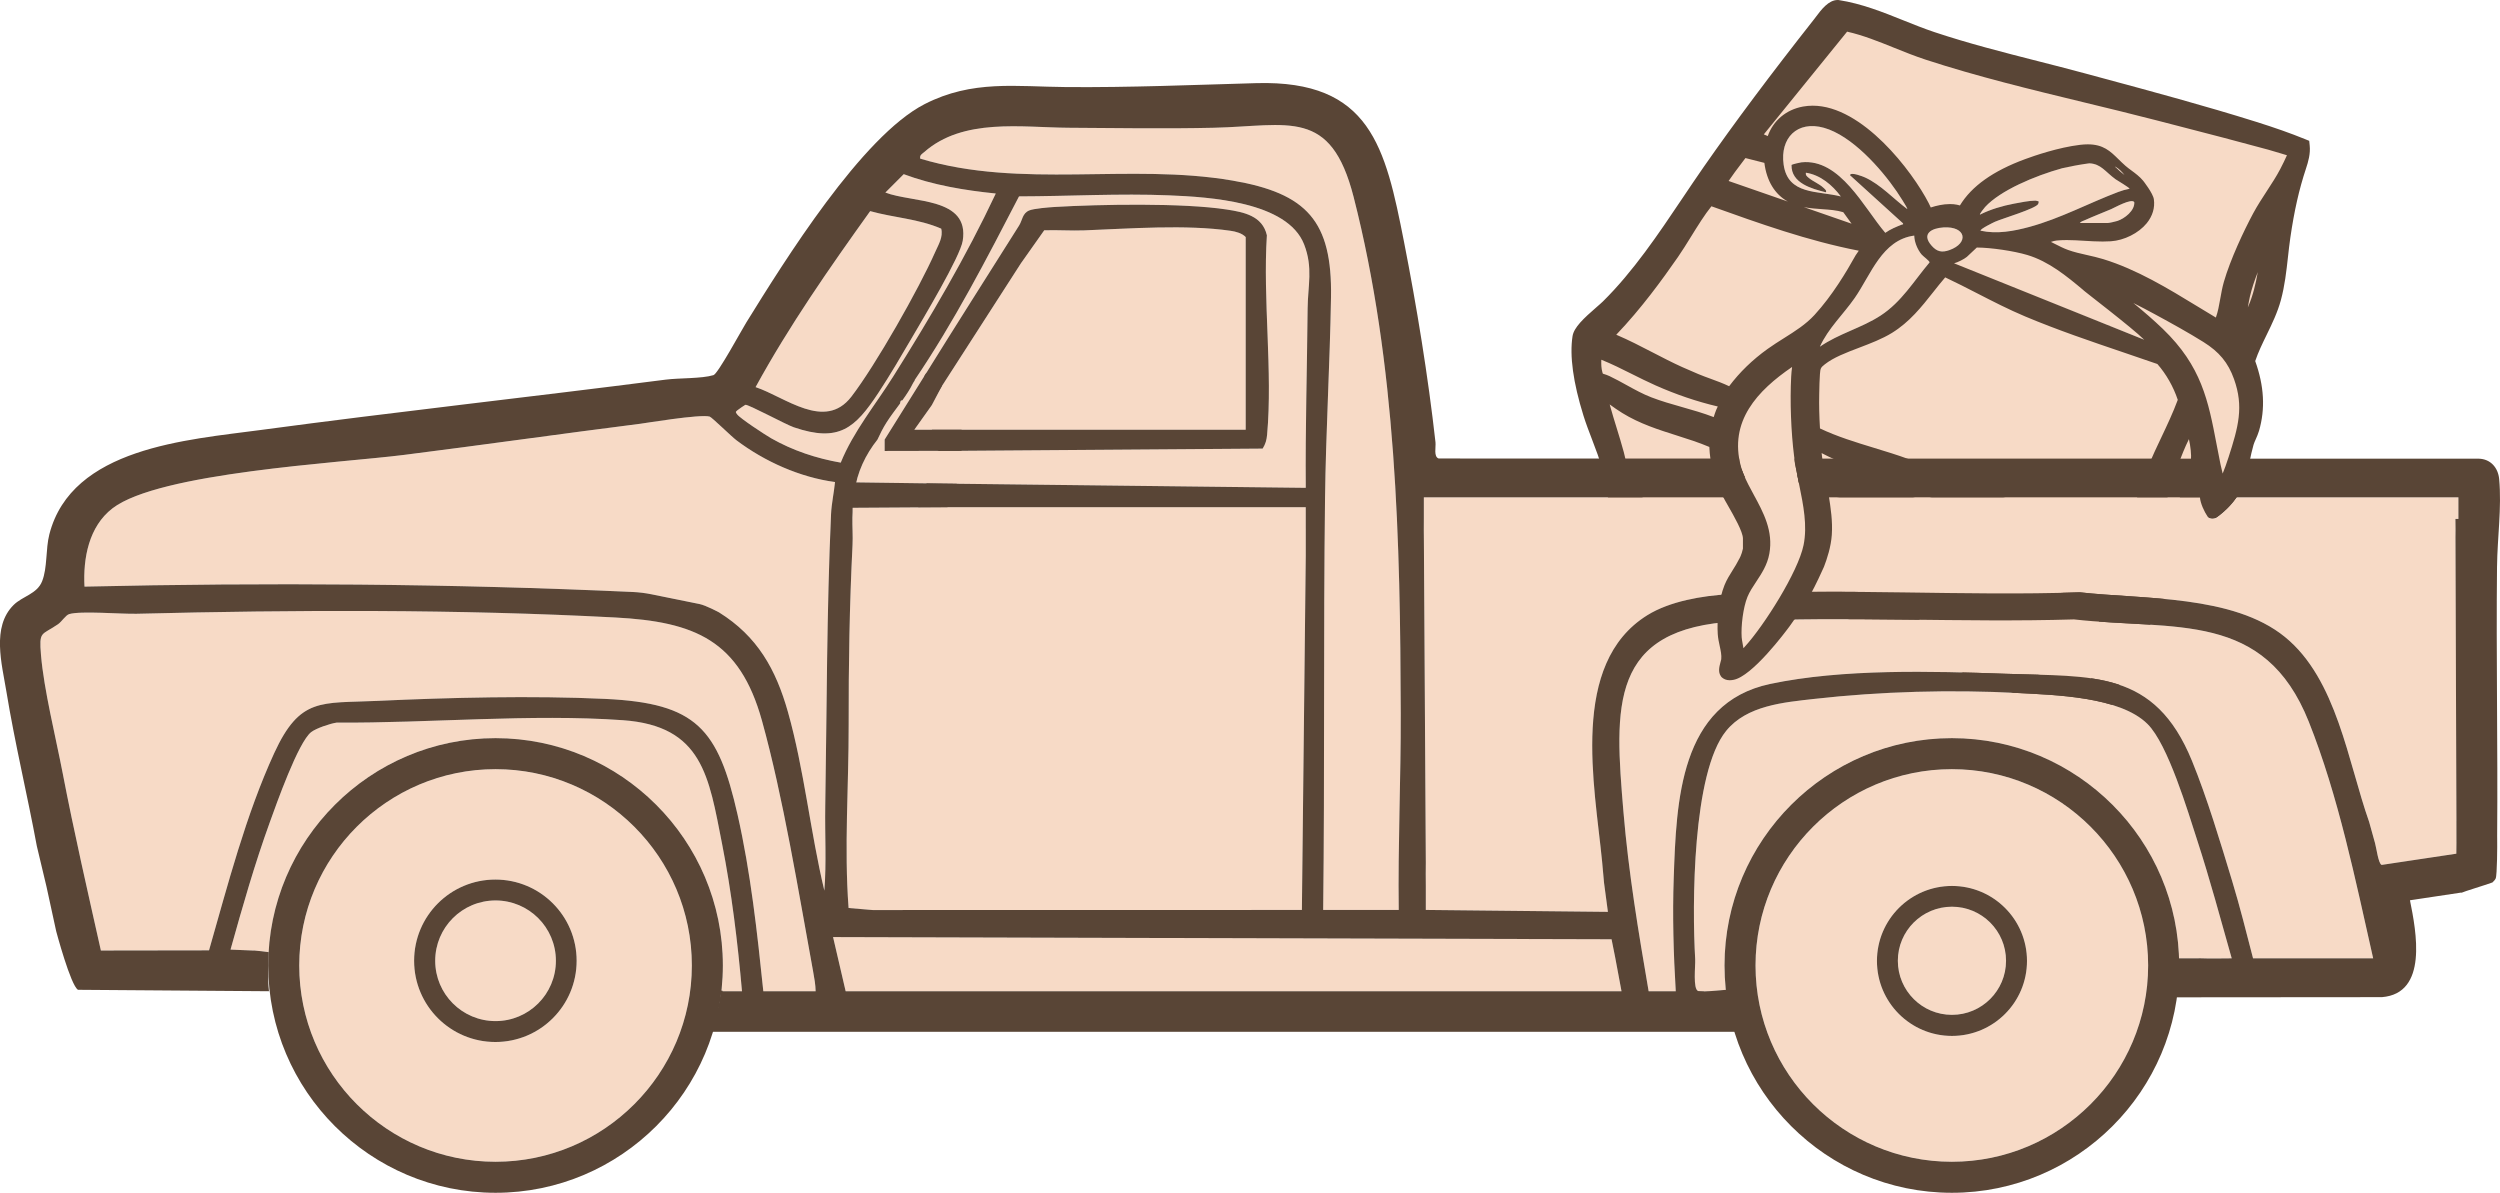 <svg viewBox="0 0 362.393 172.903" xmlns="http://www.w3.org/2000/svg" data-name="Layer 1" id="Layer_1">
  <defs>
    <style>
      .cls-1 {
        fill: #594536;
      }

      .cls-2 {
        fill: #f7dac6;
      }
    </style>
  </defs>
  <g>
    <g>
      <path d="M308.534,78.222c1.736-3.025,2.574-7.07,3.952-10.332,1.4-3.313,3.169-6.498,4.385-9.903-.687-2.254-1.92-4.455-3.5-6.185-6.477-2.265-13.044-4.307-19.374-6.966-4.217-1.772-8.151-4.109-12.313-5.997-2.672,2.924-4.556,6.328-8.021,8.463-2.965,1.827-7.316,2.625-9.849,4.637-.874.695-1.038,1.1-1.122,2.222-.073.976-.086,2.059-.107,3.034-.04,1.881.031,3.756.152,5.631,4.29,2.174,9.057,3.13,13.554,4.783,9.048,3.325,17.522,7.48,26.845,10.335,1.22.373,3.229,1.118,4.411,1.273.509.067.767-.609.988-.994Z" class="cls-2"></path>
      <path d="M329.068,20.606c-5.408-1.479-10.862-2.869-16.29-4.276-10.987-2.849-22.541-5.232-33.293-8.749-4.081-1.335-7.921-3.408-12.175-4.234l-13.436,16.571,3.141,1.369c.354-2.461,2.077-4.283,4.536-4.735,6.664-1.223,14.332,8.16,17.029,13.41.24.468.492,1.046.623,1.556,1.2-.483,2.575-.904,3.886-.797.548.045,1.048.281,1.584.349,1.78-3.582,5.656-5.616,9.267-6.949,2.32-.856,5.262-1.72,7.714-2.011,3.159-.375,3.652.97,5.709,2.774.76.666,1.786,1.25,2.431,2.027.305.368,1.256,1.739,1.31,2.134.376,2.724-2.833,4.653-5.203,4.808-2.607.17-5.29-.366-7.906-.105-1.183.118-2.526.975-3.76,1.103l-.142.212c1.921.366,3.511,1.582,5.317,2.231,1.665.599,3.453.825,5.14,1.344,6.109,1.878,11.67,5.8,17.143,8.987,1.151-1.926,1.133-4.316,1.753-6.459.859-2.972,2.688-6.974,4.163-9.716,1.178-2.189,2.783-4.243,3.92-6.414.287-.548,1.076-2.116,1.217-2.633.062-.23.075-.468.037-.702-1.247-.336-2.469-.755-3.716-1.096Z" class="cls-2"></path>
      <path d="M304.429,86.476c-6.284-1.82-12.139-4.157-18.101-6.82-7.463-3.334-14.665-7.449-22.624-9.54.316,2.437.879,4.864.708,7.343-.099,1.431-.548,2.975-1.066,4.303-.141.362-.706,1.355-.742,1.598-.047.314.645.707.906.879,3.052,2.008,7.372,3.269,10.766,4.835,3.628,1.674,7.056,3.738,10.666,5.442,3.98,1.879,8.16,3.336,12.16,5.163,2.221,1.014,4.308,2.396,6.716,2.956.058-.306.215-.597.261-.907.264-1.77.064-3.956.261-5.818.32-3.031,1.165-6.107,1.811-9.079-.58-.061-1.163-.194-1.722-.356Z" class="cls-2"></path>
      <path d="M245.775,55.271c1.736.723,3.586,1.222,5.215,2.162,1.63-2.352,3.572-4.274,5.893-5.939,2.361-1.694,4.968-2.897,6.973-5.083,2.394-2.61,4.363-5.725,6.086-8.807l1.46-2.135c-.416.022-.828-.058-1.234-.134-7.693-1.431-15.063-4.114-22.4-6.74-.173.066-.248.228-.357.357-1.747,2.065-3.49,5.34-5.102,7.663-3.022,4.355-6.23,8.599-10.011,12.326,3.849,1.408,7.343,3.601,11.075,5.287.794.359,1.598.708,2.402,1.043Z" class="cls-2"></path>
      <path d="M261.185,65.998c-.445-3.503-.602-7.804-.419-11.331.069-1.321.298-2.647.707-3.901-6.198,3.789-12.403,8.982-10.202,17.143,1.097,4.067,4.935,7.578,4.099,12.16-.429,2.35-2.24,3.931-3.1,6.017-.693,1.681-1.048,4.557-.925,6.367.079,1.165.706,2.667-.001,3.698.933-.12,1.772-.954,2.382-1.618,2.923-3.185,7.97-11.126,8.816-15.295.882-4.346-.808-8.919-1.357-13.239Z" class="cls-2"></path>
      <path d="M253.775,78.068c0-1.713-2.279-5.116-3.092-6.735-1.165-2.318-1.808-4.656-1.788-7.28-4.323-1.984-9.061-2.618-13.144-5.141-1.423-.879-2.72-1.953-4.112-2.878-.208-.065.63,2.951.688,3.162.615,2.224,1.37,4.411,1.969,6.643.501,1.865.83,5.104,2.157,6.454,1.15,1.171,4.581,2.41,6.212,3.108,3.638,1.557,7.332,3.059,11.111,4.237v-1.57Z" class="cls-2"></path>
      <path d="M276.161,69.258c-3.771-1.557-7.961-2.655-11.548-4.56-.62-.33-1.187-.765-1.821-1.065.023.611.047,1.255.113,1.861.061.561.178,1.606.315,2.116.033.122.07.25.183.324,8.49,2.173,16.115,6.566,23.969,10.272,4.994,2.356,9.807,4.321,14.927,6.348.551.218,3.619,1.723,3.895,1.665l.138-.168.933-4.892c-7.568-1.978-14.871-4.829-22.053-7.885-3.033-1.291-6.007-2.759-9.052-4.016Z" class="cls-2"></path>
      <path d="M319.996,48.621c-2.219-1.388-4.781-2.801-7.092-4.052-3.193-1.729-6.469-3.393-9.996-4.338,3.279,2.736,6.747,5.286,9.828,8.254,6.148,5.923,6.412,11.094,8.033,19.016.267,1.304.707,2.616.78,3.931.295.052.387-.132.548-.313.84-.946,1.613-3.241,2.012-4.472,1.379-4.263,2.381-7.632.785-12.084-.975-2.72-2.483-4.432-4.897-5.942Z" class="cls-2"></path>
      <path d="M306.666,25.988c-1.794-1.308-2.266-2.654-4.809-2.258-4.01.624-11.328,3.252-14.095,6.268-.106.115-.847,1.025-.757,1.116,1.546-.773,3.241-1.269,4.94-1.593.852-.163,2.286-.446,3.11-.438.155.002.306.08.455.112.041.061-.023.292-.064.375-.324.667-5.234,2.12-6.25,2.572-.179.08-2.255,1.082-2.091,1.301,2.36.52,4.797.067,7.091-.556,4.464-1.212,8.565-3.437,12.868-5.064.526-.199,1.066-.354,1.619-.459.087-.116-1.833-1.242-2.017-1.375Z" class="cls-2"></path>
      <path d="M316.283,63.178c-2.387,4.83-3.364,10.609-5.689,15.383-.315.647-1.066,1.558-1.251,2.092-.397,1.144-.528,3.153-.81,4.458-.703,3.253-2.126,7.193-2.471,10.396-.012.111-.091.365.088.341,2.51-6.077,5.887-11.738,8.529-17.761,1.162-2.649,3.813-8.494,4.033-11.163.209-2.539-.773-5.104-1.317-7.545l-1.112,3.8Z" class="cls-2"></path>
      <path d="M270.357,25.726c2.257,1.031,4.139,3.111,6.11,4.577.098-.113-1.351-2.294-1.537-2.565-2.301-3.358-6.518-8.091-10.54-9.215-3.872-1.083-6.385,1.483-5.842,5.335.626,4.441,4.957,3.759,8.295,4.62-1.232-1.651-2.961-3.12-5.065-3.443-.067.382.156.536.413.75.626.522,1.522.858,2.119,1.426.165.157.534.416.352.661-2.06-.521-5.028-1.317-4.972-3.958.075-.096,1.234-.366,1.44-.388,5.622-.589,9.081,6.649,12.151,10.218.781-.542,1.562-.862,2.436-1.204.105-.041.173.054.139-.161l-7.699-6.989c.107-.518,1.883.191,2.196.334Z" class="cls-2"></path>
      <path d="M278.543,36.888c-.596-.717-1.041-1.799-1.063-2.737-4.683.628-6.268,5.655-8.63,9.049-1.648,2.369-3.85,4.407-5.046,7.059,2.728-1.903,6.021-2.701,8.804-4.517,3.036-1.981,4.803-4.991,7.092-7.706.034-.187-.951-.9-1.158-1.149Z" class="cls-2"></path>
      <path d="M267.895,29.809c-2.563-.941-5.465-.259-7.961-1.461-2.176-1.048-3.003-3.346-3.128-5.635l-4.244-1.076c-1.04,1.418-2.162,2.804-3.124,4.277-.121.185-.604.778-.482.948l22.447,7.795-3.508-4.849Z" class="cls-2"></path>
      <path d="M232.841,55.542c2.083.995,3.94,2.258,6.118,3.101,3.351,1.296,6.966,1.887,10.256,3.369.093-.719.342-1.503.606-2.181.2-.513.565-1.035.73-1.501.037-.105.149-.101-.019-.217-3.525-.734-6.815-1.819-10.097-3.276-3.127-1.388-6.109-3.19-9.352-4.272-.051,1.255-.235,2.452.107,3.691.306,1.106.753.858,1.651,1.287Z" class="cls-2"></path>
      <path d="M310.811,49.246c-1.559-1.583-2.098-3.243-3.928-4.292-.118-.301-.271-.591-.46-.851-.448-.617-1.04-1.113-1.626-1.602l-4.853-4.054c-.531-.444-1.066-.89-1.668-1.231-.874-.496-1.86-.754-2.832-1.006-3.125-.812-6.442-1.623-9.533-.69-.479.145-.975.353-1.253.769-.154.23-.192.532-.129.797-.403.326-1.327.887-1.83,1.002l28.112,11.158Z" class="cls-2"></path>
      <path d="M325.041,42.759c-.475,2.074-.534,4.319-1.755,6.15.125.197,1.04,1.368,1.2,1.249.578-1.863,1.684-3.521,2.45-5.301,1.884-4.377,1.723-9.369,2.919-13.947l-1.537,3.071c-1.114,2.876-2.586,5.758-3.278,8.778Z" class="cls-2"></path>
      <path d="M281.715,32.967c-1.705.105-3.25.914-1.704,2.656.771.868,1.479,1.016,2.563.634,2.887-1.02,2.441-3.493-.859-3.29Z" class="cls-2"></path>
      <path d="M302.233,31.906c-.238.108-.603.205-.743.422h4.002c.231,0,1.157-.214,1.424-.299,1.064-.338,2.555-1.504,2.462-2.727-.38-.608-2.857.801-3.362,1.017-1.255.535-2.541,1.023-3.783,1.586Z" class="cls-2"></path>
    </g>
    <path d="M334.807,21.086l-.069-.672-.626-.254c-2.098-.852-4.349-1.648-7.084-2.506-7.379-2.315-14.989-4.368-22.348-6.354l-2.57-.694c-2.231-.603-4.525-1.188-6.742-1.753-4.972-1.267-10.114-2.578-14.975-4.204-1.497-.501-3.007-1.107-4.468-1.693-2.973-1.193-6.048-2.427-9.363-2.942l-.091-.013h-.087c-1.327,0-2.384,1.412-3.155,2.443-.093.124-.176.235-.248.326-6.32,8.022-11.548,15.018-15.985,21.387-1.047,1.502-2.1,3.07-3.119,4.587-3.507,5.222-7.133,10.621-11.508,14.94-.213.211-.554.507-.947.848-1.845,1.602-3.273,2.928-3.47,4.193-.443,2.851.089,6.724,1.58,11.513.357,1.148.808,2.324,1.244,3.461.559,1.456,1.136,2.962,1.496,4.365.181.705.263,1.32.344,1.916.232,1.735.451,3.374,3.086,4.963,2.885,1.74,6.954,3.735,11.163,5.476.74.306,1.588.59,2.408.865.771.258,1.561.523,2.244.8-.106.173-.217.349-.329.528-.432.686-.879,1.395-1.208,2.205-.859,2.113-1.11,5.165-.978,7.107.041.599.162,1.158.279,1.7.149.689.29,1.339.227,1.929-.014.09-.052.216-.089.357-.198.733-.401,1.49.038,2.112l.081.114.106.091c.202.172.554.379,1.081.379.206,0,.386-.031.528-.054,2.729-.46,7.622-7.034,8.171-7.782.786-1.072,1.487-2.198,2.164-3.288.125-.201.25-.401.375-.601,2.397,1.494,5.021,2.536,7.568,3.547,1.396.554,2.839,1.127,4.202,1.76,1.479.687,2.961,1.466,4.395,2.219,1.301.683,2.645,1.389,4,2.035,3.204,1.527,6.562,2.815,9.809,4.061,1.771.679,3.602,1.382,5.375,2.111.51.21,1,.442,1.52.688,1.185.561,2.411,1.141,3.847,1.418.339.065.652.098.954.129.274.029.532.055.777.104l1.159.232.174-1.169c.311-2.095,1.134-4.008,2.021-5.946,1.143-2.495,2.509-4.953,3.83-7.329.797-1.434,1.622-2.917,2.395-4.403,2.383-4.58,4.17-8.434,5.568-12.041.144.601.658.914,1.15.914.178,0,.357-.039.533-.117.424-.186,1.639-1.32,1.651-1.331,2.205-2.128,2.717-4.558,3.212-6.908.164-.776.333-1.579.562-2.37.071-.245.196-.526.328-.824.16-.361.341-.77.471-1.214.925-3.181.744-6.492-.553-10.108.435-1.29,1.032-2.517,1.661-3.808.773-1.588,1.572-3.231,2.059-5.027.565-2.084.799-4.19,1.025-6.226.102-.92.208-1.871.342-2.799.566-3.911,1.268-7.011,2.274-10.05.325-.982.662-2.131.537-3.343ZM321.871,67.276c-.204-.996-.386-1.949-.561-2.865-1.209-6.321-2.165-11.313-7.793-16.735-1.364-1.314-2.81-2.553-4.266-3.749,1.066.528,2.105,1.082,3.119,1.631,2.36,1.279,4.846,2.651,7.03,4.016,2.299,1.438,3.584,2.994,4.435,5.369,1.44,4.016.636,6.933-.796,11.359-.301.929-.583,1.713-.846,2.347-.014-.058-.028-.115-.042-.172-.099-.401-.198-.802-.28-1.201ZM285.421,93.5c-1.703-.804-3.406-1.711-5.052-2.588-1.82-.97-3.702-1.972-5.623-2.859-1.215-.56-2.561-1.089-3.862-1.599-2.394-.94-4.869-1.911-6.755-3.153,0,0-.182-.116-.216-.138.04-.08.08-.157.112-.222.155-.306.289-.57.367-.77.454-1.166,1.021-2.916,1.14-4.634.137-1.982-.161-3.901-.449-5.758-.005-.037-.011-.074-.017-.111,5.068,1.528,9.932,3.863,14.652,6.129,2.007.964,4.083,1.961,6.151,2.884,6.999,3.127,12.627,5.246,18.247,6.873.235.068.461.128.681.179-.085.373-.172.748-.26,1.123-.526,2.264-1.069,4.604-1.315,6.934-.097.914-.103,1.883-.11,2.821-.007.935-.013,1.825-.102,2.619-1.139-.393-2.233-.959-3.377-1.55-.669-.346-1.36-.704-2.066-1.026-1.894-.865-3.85-1.657-5.741-2.422-2.123-.859-4.318-1.748-6.407-2.735ZM237.254,71.506c-.767-.781-1.174-2.737-1.5-4.31-.124-.594-.24-1.156-.373-1.649-.322-1.196-.689-2.389-1.045-3.543-.314-1.019-.639-2.072-.926-3.109-.025-.091-.049-.179-.073-.267.588.425,1.192.851,1.825,1.241,2.51,1.551,5.243,2.418,7.886,3.255,1.574.499,3.196,1.013,4.735,1.667.088,2.403.698,4.662,1.897,7.047.22.437.52.963.868,1.571.787,1.376,2.105,3.68,2.105,4.659v.026c-3.333-1.116-6.544-2.442-9.545-3.726-.302-.129-.664-.277-1.061-.438-1.501-.611-4.013-1.633-4.791-2.424ZM245.143,34.279c.968-1.562,1.966-3.175,2.94-4.377h.003c6.878,2.465,13.984,5.01,21.358,6.44l-.458.67-.025.044c-1.307,2.339-3.345,5.775-5.932,8.595-1.258,1.371-2.792,2.337-4.416,3.359-.785.494-1.597,1.006-2.385,1.571-2.201,1.58-4.033,3.355-5.578,5.405-.891-.427-1.81-.763-2.705-1.089-.604-.221-1.175-.429-1.738-.663-.785-.327-1.583-.673-2.371-1.028-1.442-.652-2.884-1.399-4.279-2.122-1.703-.883-3.452-1.789-5.269-2.561,3.619-3.789,6.651-7.961,8.944-11.265.626-.903,1.25-1.911,1.911-2.978ZM248.774,59.423c-.14.361-.261.707-.36,1.038-1.52-.583-3.076-1.025-4.593-1.455-1.485-.421-3.021-.857-4.455-1.412-1.243-.481-2.375-1.106-3.573-1.768-.792-.437-1.61-.89-2.467-1.298-.321-.154-.597-.24-.798-.302-.058-.018-.131-.041-.182-.059-.016-.038-.042-.104-.071-.211-.161-.583-.178-1.172-.153-1.811,1.506.605,2.987,1.347,4.431,2.069,1.113.557,2.265,1.133,3.428,1.65,3.004,1.333,5.968,2.339,9.021,3.059-.081.16-.16.327-.227.5ZM302.705,23.693c.059-.008.12-.01.18-.017,1.68.083,2.264,1.205,3.782,2.312.184.134,2.104,1.26,2.017,1.375-.553.104-1.093.26-1.619.459-4.303,1.627-8.404,3.851-12.868,5.064-2.294.623-4.731,1.076-7.091.556-.164-.22,1.912-1.222,2.091-1.301,1.016-.452,5.926-1.905,6.25-2.572.04-.083.105-.314.064-.375-.149-.032-.3-.11-.455-.112-.824-.008-2.259.275-3.11.438-1.699.324-3.394.821-4.94,1.593-.09-.091.652-1,.757-1.116,2.18-2.376,7.18-4.506,11.166-5.61,1.256-.287,2.522-.527,3.777-.694ZM261.132,23.527c-.207.022-1.366.291-1.44.388-.056,2.641,2.912,3.437,4.972,3.958.182-.245-.187-.504-.352-.661-.598-.569-1.493-.904-2.119-1.426-.257-.215-.481-.368-.414-.75,2.103.323,3.833,1.792,5.065,3.443-3.338-.862-7.669-.179-8.295-4.62-.543-3.852,1.969-6.418,5.842-5.335,4.021,1.124,8.238,5.858,10.54,9.215.186.271,1.635,2.451,1.537,2.565-1.971-1.465-3.853-3.546-6.11-4.577-.313-.143-2.09-.852-2.196-.334l7.699,6.989c.034.214-.034.12-.139.161-.874.342-1.655.662-2.436,1.204-3.071-3.568-6.53-10.807-12.151-10.218ZM277.481,34.151c.021.938.467,2.02,1.063,2.737.207.249,1.192.962,1.158,1.149-2.288,2.714-4.055,5.725-7.092,7.706-2.783,1.815-6.076,2.613-8.804,4.517,1.196-2.652,3.397-4.69,5.046-7.059,2.361-3.394,3.947-8.421,8.63-9.049ZM280.011,35.623c-1.546-1.742-.001-2.551,1.704-2.656,3.3-.203,3.746,2.269.859,3.29-1.083.383-1.792.235-2.563-.633ZM283.252,38.166c.511-.116,1.464-.604,1.855-.928.15-.124,1.446-1.357,1.446-1.357,2.051.012,5.345.491,7.316,1.081,3.116.932,5.689,3.05,8.128,5.091-.225-.098,7.159,5.512,8.814,7.193l-27.559-11.08ZM301.491,32.328c.139-.218.504-.315.743-.422,1.242-.563,2.528-1.051,3.783-1.586.504-.215,2.982-1.624,3.362-1.017.092,1.223-1.398,2.388-2.462,2.727-.267.085-1.192.299-1.424.299h-4.002ZM259.174,29.221l-8.6-2.986c.584-.868,1.234-1.726,1.865-2.559.193-.255.385-.509.576-.764l2.743.696c.33,2.616,1.522,4.582,3.416,5.614ZM264.114,30.319c1.092.076,2.128.149,3.081.44l1.205,1.666-6.921-2.403c.882.174,1.766.236,2.635.297ZM282.424,74.543c-5.787-2.867-11.765-5.83-18.187-7.552-.071-.398-.138-.943-.18-1.315.01.005.02.01.03.016,2.323,1.234,4.884,2.137,7.36,3.011,1.429.504,2.907,1.026,4.287,1.595,1.636.676,3.287,1.429,4.884,2.158,1.356.619,2.758,1.258,4.156,1.853,6.157,2.62,13.45,5.559,21.192,7.668l-.528,2.77c-.544-.24-1.191-.539-1.591-.725-.521-.241-.954-.441-1.133-.512-5.477-2.169-10.101-4.073-14.861-6.319-1.814-.856-3.651-1.767-5.428-2.647ZM313.248,63.514c-.607,1.281-1.234,2.606-1.797,3.939-.56,1.325-1.035,2.779-1.495,4.186-.689,2.108-1.401,4.288-2.397,6.024-.04.07-.082.148-.125.229-.023.043-.052.098-.081.152-.779-.158-1.879-.52-2.787-.819-.402-.133-.779-.257-1.102-.356-5.611-1.719-11.028-3.96-16.266-6.127-3.415-1.413-6.947-2.874-10.52-4.188-1.666-.612-3.38-1.134-5.038-1.639-2.625-.8-5.334-1.624-7.822-2.81-.107-1.846-.142-3.412-.11-4.887l.008-.386c.017-.869.035-1.769.096-2.587.065-.864.111-.957.7-1.425,1.258-.999,3.076-1.691,5.002-2.423,1.629-.62,3.315-1.261,4.738-2.138,2.556-1.575,4.295-3.777,5.976-5.906.562-.712,1.139-1.442,1.743-2.143,1.57.736,3.131,1.539,4.649,2.319,2.24,1.151,4.556,2.342,6.942,3.344,4.679,1.966,9.548,3.618,14.256,5.215,1.638.556,3.276,1.111,4.909,1.68,1.285,1.467,2.323,3.292,2.957,5.195-.698,1.884-1.58,3.747-2.435,5.551ZM307.365,24.884c-.3-.263-.561-.512-.807-.751.054.029.113.04.166.072.477.285.872.705,1.236,1.156-.207-.157-.409-.314-.594-.476ZM252.898,93.772c-.048.052-.108.117-.177.191-.034-.233-.076-.458-.116-.673-.062-.335-.12-.651-.138-.913-.108-1.583.205-4.317.843-5.862.306-.744.767-1.441,1.256-2.179.794-1.2,1.615-2.44,1.911-4.065.601-3.292-.859-5.974-2.271-8.569-.762-1.4-1.482-2.722-1.849-4.086-1.769-6.558,2.394-10.989,7.419-14.421-.063.465-.107.937-.132,1.415-.186,3.582-.022,8.001.426,11.53.171,1.342.45,2.714.719,4.041.601,2.959,1.222,6.019.651,8.833-.784,3.863-5.729,11.694-8.542,14.758ZM309.631,85.348c.119-.552.208-1.181.302-1.847.131-.928.266-1.888.471-2.48.054-.156.335-.576.521-.854.247-.37.503-.752.679-1.114,1.184-2.43,2.031-5.119,2.85-7.72.819-2.6,1.665-5.287,2.836-7.656l.012-.024c.23,1.077.373,2.15.289,3.179-.189,2.29-2.541,7.625-3.671,10.189l-.271.615c-1.203,2.742-2.589,5.466-3.93,8.1-.109.215-.218.429-.328.644.086-.35.167-.695.24-1.031ZM325.84,44.559c.093-.539.182-1.049.296-1.549.273-1.192.684-2.386,1.145-3.566-.301,1.731-.699,3.391-1.377,4.968-.021.049-.042.098-.064.147ZM322.367,40.854c-.234.812-.381,1.641-.523,2.442-.171.967-.335,1.897-.639,2.735-.87-.518-1.746-1.053-2.601-1.574-4.346-2.651-8.839-5.392-13.722-6.893-.784-.241-1.582-.42-2.353-.594-.963-.217-1.871-.422-2.737-.733-.654-.235-1.29-.559-1.964-.902-.177-.089-.354-.18-.533-.269.295-.1.57-.175.813-.199.454-.046.939-.068,1.482-.068.831,0,1.698.053,2.536.104.869.053,1.768.108,2.663.108.422,0,.81-.012,1.185-.036,1.942-.127,4.032-1.176,5.203-2.611.85-1.042,1.21-2.243,1.041-3.473-.122-.882-1.545-2.681-1.559-2.697-.493-.594-1.109-1.051-1.706-1.492-.31-.229-.603-.446-.849-.663-.385-.337-.712-.657-1.027-.968-1.175-1.153-2.191-2.148-4.442-2.148-.347,0-.712.023-1.114.071-3.133.373-6.618,1.574-7.97,2.073-4.644,1.714-7.746,3.916-9.449,6.714-.275-.076-.581-.152-.921-.179-.17-.014-.341-.021-.512-.021-.996,0-1.97.228-2.792.494-.111-.253-.218-.471-.297-.626-2.368-4.61-9.594-14.129-16.816-14.129-.479,0-.955.043-1.415.127-2.448.449-4.307,2.04-5.102,4.278l-.569-.248,12.072-14.889c2.324.526,4.522,1.411,6.837,2.345,1.474.594,2.997,1.208,4.548,1.715,7.439,2.434,15.333,4.346,22.968,6.195,3.428.83,6.973,1.689,10.393,2.575l3.282.849c4.268,1.103,8.682,2.243,12.993,3.423.595.162,1.184.343,1.773.523.322.099.643.197.964.293-.221.512-.629,1.35-.973,2.008-.559,1.067-1.233,2.099-1.946,3.192-.675,1.034-1.372,2.103-1.968,3.211-1.377,2.561-3.317,6.7-4.253,9.936Z" class="cls-1"></path>
  </g>
  <g>
    <path d="M71.832,106.999c18.17,0,32.952,14.782,32.952,32.952,0,1.23-.073,2.442-.205,3.637.057.01.113.023.17.03,0,.025,0,.05.001.074h2.811c-.625-7.134-1.504-14.35-2.892-21.392-1.915-9.717-2.8-17.08-14.383-17.903-13.331-.946-28.067.437-41.485.351-.924.132-2.959.813-3.683,1.371-1.881,1.448-5.047,10.435-6.007,13.082-2.194,6.055-3.959,12.248-5.692,18.45l3.371.142c0-.006.002-.011.002-.017.719.054,1.432.152,2.147.242,1.004-17.274,15.37-31.021,32.891-31.021Z" class="cls-2"></path>
    <path d="M178.659,26.174c10.802,1.85,14.463,5.876,14.281,16.905-.16,9.668-.747,19.478-.866,29.168-.244,19.881-.035,39.778-.269,59.657h10.952c-.129-9.506.319-18.993.292-28.501-.07-24.945-.618-50.562-6.831-74.851-3.317-12.968-9.395-10.283-20.268-10.033-7.002.161-14.078.048-21.084,0-6.788-.047-15.243-1.444-20.886,3.52-.317.279-.695.429-.584.957,14.693,4.422,30.311.617,45.263,3.178Z" class="cls-2"></path>
    <path d="M123.56,75.024c-.026,1.322.084,2.663.018,3.982-.436,8.679-.578,17.416-.56,26.079.018,8.849-.672,17.729-.012,26.537l3.495.295,62.215-.012.561-51.368v-3.087s0,0,0,0v-.84s0,0,0,0v-2.808s0-.281,0-.281h-51.936l-13.746.089c.002.383-.004.841-.035,1.414Z" class="cls-2"></path>
    <path d="M135.08,58.716l-2.544,3.578h48.036v-27.928c-.519-.555-1.434-.801-2.179-.909-6.506-.944-14.661-.312-21.257-.062-1.915.073-3.855-.077-5.768-.012l-3.37,4.772-11.49,17.851h0l-1.428,2.71Z" class="cls-2"></path>
    <path d="M282.932,111.495c-15.691,0-28.457,12.766-28.457,28.457s12.766,28.457,28.457,28.457,28.457-12.766,28.457-28.457-12.766-28.457-28.457-28.457ZM282.952,150.165c-6.006,0-10.875-4.867-10.875-10.87s4.869-10.87,10.875-10.87,10.875,4.866,10.875,10.87-4.869,10.87-10.875,10.87Z" class="cls-2"></path>
    <path d="M71.832,130.527c-4.831,0-8.748,3.915-8.748,8.744s3.917,8.744,8.748,8.744,8.748-3.915,8.748-8.744-3.917-8.744-8.748-8.744Z" class="cls-2"></path>
    <path d="M189.547,44.739c.029-3.306.808-5.92-.502-9.299-2.416-6.229-13.845-6.884-19.553-7.121-7.223-.3-14.551.134-21.778.148-4.708,9.079-9.406,18.196-15.155,26.669l.062.008c-.106.124-.205.264-.289.435-.412.845-.953,1.656-1.529,2.456-.073.003-.145.017-.212.049-.048.032-.091.185-.13.422-.671.911-1.366,1.811-1.949,2.729-.523.824-.94,1.654-1.321,2.494-1.426,1.785-2.548,3.935-3.064,6.197l14.56.199,50.592.591c-.072-8.685.19-17.299.268-25.976ZM183.676,63.01c-.07.776-.233,1.364-.648,2.017l-43.639.321h-.001l-3.286.024c-.009-.006-.019-.011-.028-.017l-7.838.017v-1.656l5.977-9.562h.002c4.461-7.182,9.003-14.313,13.511-21.464.48-.762.463-1.766,1.466-2.184.664-.276,2.855-.455,3.707-.505,6.592-.388,18.608-.605,24.929.371,2.494.385,5.169.914,5.815,3.731-.598,9.308.856,19.731.033,28.907Z" class="cls-2"></path>
    <path d="M282.932,106.999c17.824,0,32.378,14.227,32.926,31.921h2.875l-.006-.017c1.166.068,4.779.014,4.779.014-1.61-5.694-3.15-11.423-4.98-17.053-1.379-4.244-4.251-13.961-7.226-16.916-3.997-3.971-13.433-4.205-18.813-4.493-9.6-.512-19.922-.23-29.496.855-4.436.503-9.766.94-12.772,4.637-4.915,6.045-4.945,25.341-4.488,33.102.055.942-.364,4.342.443,4.609l.839.03s0,.018,0,.018c1.056-.016,2.105-.148,3.157-.22-.125-1.162-.192-2.341-.192-3.535,0-18.17,14.782-32.952,32.952-32.952Z" class="cls-2"></path>
    <circle r="7.842" cy="139.272" cx="282.947" class="cls-2"></circle>
    <path d="M71.832,111.495c-15.691,0-28.457,12.766-28.457,28.457s12.766,28.457,28.457,28.457,28.457-12.766,28.457-28.457-12.766-28.457-28.457-28.457ZM71.808,151.046c-6.506,0-11.779-5.271-11.779-11.774s5.274-11.774,11.779-11.774,11.779,5.271,11.779,11.774-5.274,11.774-11.779,11.774Z" class="cls-2"></path>
    <path d="M110.448,104.457c-3.234-11.63-9.702-14.337-21.269-14.949-22.739-1.203-46.586-1.116-69.361-.538-2.24.057-8.107-.451-9.783.046-.515.152-1.085,1.098-1.621,1.467-2.426,1.669-2.768.903-2.472,4.474.414,4.998,2.148,11.946,3.135,17.076,1.659,8.622,3.635,17.189,5.546,25.751l15.676-.024c2.707-9.446,5.341-19.65,9.449-28.589,3.745-8.149,6.781-7.195,14.89-7.571,10.543-.49,22.573-.79,33.122-.289,13.201.626,16.328,4.303,19.156,16.78,1.903,8.396,2.844,17.049,3.733,25.6h7.582c-.017-.958-.191-1.926-.363-2.865-2.095-11.438-4.349-25.324-7.421-36.369Z" class="cls-2"></path>
    <path d="M300.634,89.787c-16.123.495-32.823-.513-48.887.282-18.6.921-17.697,12.368-16.415,27.658.73,8.708,2.169,17.367,3.649,25.964h3.931c-.327-5.414-.486-10.986-.294-16.433.389-11.065.836-25.337,13.991-28.118,10.482-2.217,23.487-1.849,34.171-1.469,12.597.449,21.551-.63,26.965,12.624,2.206,5.4,4.13,11.844,5.835,17.464,1.116,3.68,2.05,7.44,3.015,11.161h17.41c-2.562-11.327-5.033-23.519-9.338-34.313-6.428-16.119-19.346-13.189-34.035-14.82Z" class="cls-2"></path>
    <path d="M120.466,74.492c.066-1.446.43-3.153.574-4.618-5.072-.678-10.213-2.975-14.298-6.06-.735-.555-3.55-3.328-3.872-3.426-1.322-.4-9.707,1.01-10.05,1.038-11.427,1.446-22.837,3.073-34.264,4.516-9.418,1.189-35.487,2.556-42.243,7.739-3.455,2.651-4.283,7.266-4.068,11.354,26.464-.615,53.024-.425,79.457.776.927.042,1.848.157,2.757.341l6.921,1.404c.953.19,2.85,1.214,2.85,1.214,5.572,3.472,8.241,8.251,9.989,14.443,2.35,8.325,3.255,17.448,5.275,25.886.32-4.059.06-8.153.129-12.224.237-14.093.203-28.264.842-42.383Z" class="cls-2"></path>
    <polygon points="233.606 136.152 120.759 135.835 122.584 143.692 235.05 143.692 234.134 138.793 233.606 136.152" class="cls-2"></polygon>
    <path d="M356.076,118.989h.003l-.138-40.977h-.002c.023-.403.008-1.796-.004-2.785h.432v-3.136s-32.098,0-32.098,0c-.523.752-1.678,2.106-3.03,3.004-.186.123-.676.126-.9.054-.126-.04-.232-.12-.307-.229-.487-.709-1.074-1.951-1.136-2.829l-112.493.003v2.978c-.011.923-.009,2.827.007,3.307l.277,46.508h.003c-.016.645-.019,2.95-.001,3.596v3.42l26.395.279-.56-4.209-.281-3.087c-1.073-11.064-4.749-28.669,6.545-35.701,3.272-2.037,8.013-2.835,11.837-3.045,16.649-.913,34.124.306,50.851-.281,9.205,1.042,22.211.343,29.749,6.473,7.534,6.128,9.127,18.11,12.205,26.816l.855,3.075c.179.579.488,3.057.971,3.151l10.812-1.625.017-1.672h-.003c.009-.863.008-2.458-.004-3.089Z" class="cls-2"></path>
    <path d="M111.795,63.534c3.12,1.779,6.541,2.911,10.076,3.529,1.841-4.534,5.019-8.368,7.601-12.48,5.391-8.587,10.556-17.345,14.874-26.531-4.539-.464-9.056-1.21-13.345-2.804l-2.659,2.663c3.937,1.526,12.234.635,11.213,6.999-.371,2.316-5.824,11.405-7.337,13.997-1.519,2.601-3.233,5.533-4.882,8.031-3.397,5.147-5.719,7.231-12.262,5.003-1.2-.408-6.634-3.368-7.032-3.259-.067.018-1.022.681-1.145.788-.312.272-.282.252-.048.587.402.576,4.106,2.998,4.946,3.477Z" class="cls-2"></path>
    <path d="M123.408,57.503c3.507-4.549,9.803-15.651,12.153-20.973.471-1.066,1.174-2.166.875-3.383-3.253-1.426-6.901-1.59-10.3-2.542-5.908,8.249-11.731,16.591-16.611,25.511,4.281,1.426,10.037,6.375,13.882,1.388Z" class="cls-2"></path>
  </g>
  <g>
    <path d="M320.517,72.091v-1.319c0-.288.309-.547.522-.7.056-.04.118-.071.18-.103-.019-.013-.041-.023-.058-.037-.118-.084-.196-.193-.233-.327-.066-.12-.083-.25-.05-.39v-2.732l-60.762-.011c-.012,1.874,2.385,6.747-1.691,5.62l62.094-.002Z" class="cls-1"></path>
    <path d="M361.965,82.068c.044-4.123.69-8.477.307-12.631-.151-1.637-1.247-2.904-2.949-2.947l-35.688-.006v2.728c-.042.191-.133.356-.272.495-.083.068-.167.137-.25.205-.056.04-.118.071-.18.103.019.013.041.023.058.037.118.084.196.193.233.327.066.12.083.25.05.39v1.322h33.09s0,3.135,0,3.135h-.432c.013.989.027,2.382.004,2.785h.002l.138,40.977h-.003c.012.631.013,2.225.004,3.089h.003s-.017,1.672-.017,1.672l-10.812,1.625c-.483-.093-.792-2.571-.971-3.151l-.855-3.075c-3.078-8.705-4.671-20.687-12.205-26.816-7.538-6.131-20.543-5.432-29.749-6.473-16.727.587-34.202-.633-50.851.281-3.824.21-8.565,1.008-11.837,3.045-11.294,7.032-7.618,24.637-6.545,35.701l.281,3.087.56,4.209-26.395-.279v-3.42c-.017-.646-.014-2.951.001-3.596h-.003l-.277-46.508c-.016-.48-.018-2.384-.007-3.307v-2.978s49.238-.001,49.238-.001c-.807.995-3.551-3.747-3.537-5.621l-43.551-.008c-.76-.248-.386-1.666-.462-2.345-1.064-9.51-2.723-19.719-4.573-29.111-2.693-13.668-4.841-23.418-21.398-22.955-9.183.257-18.3.643-27.534.57-7.302-.057-13.62-1.074-20.538,2.465-9.116,4.664-20.346,22.762-25.872,31.681-.693,1.119-4.104,7.415-4.743,7.61-1.713.522-4.96.399-6.929.653-19.541,2.516-39.171,4.672-58.691,7.297-10.662,1.434-27.415,2.542-30.65,15.116-.557,2.165-.267,4.833-1.05,6.809-.738,1.862-2.833,2.153-4.135,3.445-3.212,3.186-1.698,8.559-1.045,12.546,1.228,7.494,3.029,14.932,4.411,22.396l1.404,5.894,1.403,6.454s2.096,7.873,3.162,8.491l27.684.208c-.223-1.853-.056-3.809-.031-5.665-.723-.091-1.444-.19-2.171-.245,0,.006-.002.011-.002.017l-3.371-.142c1.732-6.202,3.497-12.395,5.692-18.45.96-2.648,4.126-11.634,6.007-13.082.724-.557,2.759-1.239,3.683-1.371,13.417.087,28.154-1.297,41.485-.351,11.583.822,12.468,8.186,14.383,17.903,1.388,7.041,2.266,14.258,2.892,21.391h-2.811c-.001-.025,0-.05-.001-.074-.062-.008-.123-.023-.184-.033-.034,0-.068,0-.101.001,0,.005,0,.011,0,.016-.081,2.084-.794,4.017-1.455,5.967h151.527c.112.313.239.62.362.929-.042-.189-.076-.38-.093-.58-.006-.079-.008-.159-.012-.238-.419-1.164-.798-2.338-1.044-3.555-.176-.235-.37-.458-.592-.663-.215-.199-.065-1.335-.028-1.814-.035-.047-.072-.093-.107-.139v.184l-1.971-.162c0-.029,0-.058-.001-.086-1.347.027-2.686.243-4.035.263,0,0,0-.013,0-.018l-.839-.03c-.807-.268-.388-3.668-.443-4.609-.456-7.761-.426-27.058,4.488-33.102,3.006-3.697,8.335-4.134,12.772-4.637,9.574-1.084,19.896-1.367,29.496-.855,5.38.287,14.816.521,18.813,4.493,2.975,2.956,5.847,12.673,7.226,16.916,1.829,5.631,3.37,11.359,4.98,17.053,0,0-3.613.053-4.779-.014l.006.017h-5.805c.021.282.007.799-.008,1.204.033,1.481.08,2.976-.037,4.446l32.397-.027c6.709-.544,4.978-9.503,4.063-14.042l7.446-1.12c.005.011.008.024.012.035.354-.183,3.373-1.087,4.5-1.5.179-.179.369-.359.467-.575.218-.48.238-4.932.218-5.71l-.004-.469c.109-13.025-.157-26.067-.018-39.095ZM133.98,22.039c5.643-4.964,14.098-3.567,20.886-3.52,7.007.048,14.082.161,21.084,0,10.873-.251,16.951-2.935,20.268,10.033,6.213,24.289,6.761,49.906,6.831,74.851.027,9.508-.421,18.995-.292,28.501h-10.952c.234-19.878.025-39.776.269-59.657.119-9.689.706-19.5.866-29.168.182-11.028-3.479-15.054-14.281-16.905-14.952-2.561-30.57,1.244-45.263-3.178-.11-.528.267-.678.584-.957ZM134.328,70.32c.065,1.503-.416,2.487-1.233,3.201h56.182v3.089s.002,0,.002,0v.84s0,0,0,0v3.087s-.561,51.368-.561,51.368l-62.215.012-3.495-.295c-.66-8.807.03-17.688.012-26.537-.018-8.662.124-17.4.56-26.079.066-1.318-.044-2.66-.018-3.982.121-2.181-.14-2.716.283-3.678.012-.028.031-.05.044-.078.313-2.748,1.598-5.404,3.303-7.54.381-.839.798-1.669,1.321-2.494.583-.918,1.278-1.818,1.949-2.729.039-.237.082-.39.13-.422.067-.032.138-.047.212-.049.575-.8,1.117-1.611,1.529-2.456.083-.171.183-.31.289-.435l-.062-.008c5.749-8.473,10.447-17.59,15.155-26.669,7.227-.015,14.555-.448,21.778-.148,5.708.237,17.137.892,19.553,7.121,1.311,3.379.532,5.992.502,9.299-.077,8.677-.34,17.292-.268,25.976l-54.98-.643c.012.08.025.16.029.247ZM126.137,30.605c3.399.952,7.047,1.117,10.3,2.542.299,1.217-.404,2.317-.875,3.383-2.35,5.322-8.646,16.424-12.153,20.973-3.845,4.987-9.6.038-13.882-1.388,4.88-8.92,10.702-17.261,16.611-25.511ZM106.897,59.47c.123-.107,1.078-.769,1.145-.788.398-.11,5.832,2.85,7.032,3.259,6.543,2.228,8.866.144,12.262-5.003,1.649-2.499,3.364-5.43,4.882-8.031,1.513-2.592,6.966-11.681,7.337-13.997,1.021-6.365-7.277-5.473-11.213-6.999l2.659-2.663c4.289,1.594,8.805,2.339,13.345,2.804-4.318,9.186-9.483,17.944-14.874,26.531-2.582,4.113-5.76,7.946-7.601,12.48-3.535-.618-6.956-1.75-10.076-3.529-.84-.479-4.544-2.9-4.946-3.477-.233-.335-.263-.315.048-.587ZM110.649,143.692c-.889-8.551-1.831-17.204-3.733-25.6-2.828-12.477-5.955-16.154-19.156-16.78-10.548-.5-22.579-.2-33.122.289-8.11.377-11.145-.577-14.89,7.571-4.108,8.939-6.743,19.142-9.449,28.589l-15.676.024c-1.912-8.562-3.888-17.13-5.546-25.751-.987-5.13-2.721-12.078-3.135-17.076-.296-3.571.046-2.805,2.472-4.474.536-.369,1.107-1.315,1.621-1.467,1.675-.497,7.542.011,9.783-.046,22.776-.578,46.622-.665,69.361.538,11.568.612,18.035,3.319,21.269,14.949,3.072,11.046,5.326,24.932,7.421,36.369.172.94.346,1.907.363,2.865h-7.582ZM119.495,129.099c-2.02-8.438-2.925-17.561-5.275-25.886-1.748-6.192-4.417-10.972-9.989-14.443,0,0-1.897-1.024-2.85-1.214l-6.921-1.404c-.909-.184-1.831-.299-2.757-.341-26.433-1.202-52.993-1.391-79.457-.776-.215-4.089.614-8.704,4.068-11.354,6.755-5.183,32.824-6.55,42.243-7.739,11.426-1.443,22.836-3.07,34.264-4.516.343-.028,8.728-1.438,10.05-1.038.322.098,3.137,2.87,3.872,3.426,4.086,3.086,9.226,5.382,14.298,6.06-.144,1.465-.509,3.172-.574,4.618-.64,14.119-.606,28.291-.842,42.383-.068,4.071.191,8.165-.129,12.224ZM122.584,143.692l-1.825-7.856,112.848.317.527,2.641.917,4.899h-112.466ZM326.596,138.92c-.964-3.721-1.899-7.481-3.015-11.161-1.705-5.62-3.63-12.065-5.835-17.464-5.414-13.254-14.368-12.175-26.965-12.624-10.684-.381-23.689-.748-34.171,1.469-13.155,2.782-13.602,17.054-13.991,28.118-.192,5.448-.033,11.019.294,16.433h-3.931c-1.48-8.597-2.919-17.256-3.649-25.964-1.282-15.29-2.185-26.736,16.415-27.658,16.063-.796,32.764.213,48.887-.282,14.689,1.631,27.607-1.299,34.035,14.82,4.305,10.794,6.776,22.986,9.338,34.313h-17.41Z" class="cls-1"></path>
    <path d="M183.643,34.103c-.646-2.817-3.321-3.346-5.815-3.731-6.321-.976-18.338-.759-24.929-.371-.852.05-3.043.228-3.707.505-1.003.418-.985,1.422-1.466,2.184-4.598,7.295-9.233,14.568-13.78,21.895,1.073.069,2.145,1.093,1.972,2.338l12.08-18.768,3.37-4.772c1.914-.065,3.853.084,5.768.012,6.596-.251,14.751-.883,21.257.062.745.108,1.66.354,2.179.909v27.928h-45.477c-.092.901-.715,1.737-1.881,1.737-.514,0-.918-.166-1.223-.424v1.609c.977-.13,1.961-.205,2.954-.199.478.003.86.14,1.157.356l46.926-.345c.415-.654.579-1.241.648-2.017.823-9.176-.631-19.598-.033-28.907Z" class="cls-1"></path>
    <path d="M189.279,77.449v-.84" class="cls-1"></path>
    <path d="M83.587,139.272c0,6.503-5.274,11.774-11.779,11.774s-11.779-5.271-11.779-11.774,5.274-11.774,11.779-11.774,11.779,5.271,11.779,11.774ZM80.581,139.271c0-4.829-3.917-8.744-8.748-8.744s-8.748,3.915-8.748,8.744,3.917,8.744,8.748,8.744,8.748-3.915,8.748-8.744Z" class="cls-1"></path>
    <path d="M293.827,139.295c0,6.003-4.869,10.87-10.875,10.87s-10.875-4.866-10.875-10.87,4.869-10.87,10.875-10.87,10.875,4.866,10.875,10.87ZM290.789,139.272c0-4.329-3.511-7.838-7.842-7.838s-7.842,3.509-7.842,7.838,3.511,7.838,7.842,7.838,7.842-3.509,7.842-7.838Z" class="cls-1"></path>
    <polygon points="134.213 54.154 128.236 63.716 128.236 64.413 128.236 65.372 139.389 65.348 139.389 62.294 132.536 62.294 135.08 58.716 136.508 56.005 135.642 53.348 134.213 54.154" class="cls-1"></polygon>
    <polygon points="138.687 70.124 123.445 69.916 122.537 73.617 137.341 73.521 138.687 70.124" class="cls-1"></polygon>
    <path d="M71.833,172.903c-18.17,0-32.953-14.782-32.953-32.951s14.783-32.953,32.953-32.953,32.951,14.783,32.951,32.953-14.782,32.951-32.951,32.951ZM71.833,111.494c-15.692,0-28.458,12.765-28.458,28.458s12.765,28.456,28.458,28.456,28.456-12.765,28.456-28.456-12.765-28.458-28.456-28.458Z" class="cls-1"></path>
    <path d="M282.933,172.903c-18.17,0-32.953-14.782-32.953-32.951s14.783-32.953,32.953-32.953,32.951,14.783,32.951,32.953-14.782,32.951-32.951,32.951ZM282.933,111.494c-15.692,0-28.458,12.765-28.458,28.458s12.765,28.456,28.458,28.456,28.456-12.765,28.456-28.456-12.765-28.458-28.456-28.458Z" class="cls-1"></path>
  </g>
  <g>
    <path d="M259.24,69.737c-2.497-.366-5.023-.54-7.558-.619,1.415,3.573,4.44,6.829,3.688,10.951-.429,2.35-2.24,3.931-3.1,6.017-.693,1.681-1.048,4.557-.925,6.367.079,1.165.706,2.667-.001,3.698.933-.12,1.772-.954,2.382-1.618,2.923-3.185,7.97-11.126,8.816-15.295.606-2.989-.003-6.085-.622-9.133-.879-.068-1.773-.234-2.68-.367Z" class="cls-2"></path>
    <path d="M264.281,68.761c-.476.168-1.004.249-1.616.25-.218,0-.437-.01-.658-.028l-1.484-.115.296,1.459c.587,2.887,1.193,5.873.622,8.686-.784,3.863-5.729,11.694-8.542,14.758-.048.052-.108.117-.177.191-.034-.233-.076-.458-.116-.673-.062-.335-.12-.651-.138-.913-.108-1.583.205-4.317.843-5.862.306-.744.767-1.441,1.256-2.179.794-1.2,1.615-2.44,1.911-4.065.601-3.294-.858-5.978-2.269-8.574-.559-1.029-1.087-2-1.48-2.994l-.272-.686-.738-.023c-.657-.02-1.314-.035-1.972-.044l-1.601-.023.522,1.514c.282.816.622,1.622,1.011,2.397.22.437.52.963.868,1.571.787,1.376,2.105,3.68,2.105,4.659v1.461c-.19.92-.537,1.487-.537,1.487l-.037.058-.03.061c-.239.494-.541.973-.86,1.48-.432.686-.879,1.395-1.208,2.205-.859,2.113-1.11,5.165-.978,7.107.041.599.162,1.158.279,1.7.149.689.29,1.339.227,1.929-.014.09-.052.216-.089.357-.198.733-.401,1.49.038,2.112l.081.114.106.091c.202.172.554.379,1.081.379.206,0,.386-.031.528-.054,2.729-.46,7.622-7.034,8.171-7.782.786-1.072,1.487-2.198,2.164-3.288.324-.522.649-1.043.982-1.559l.035-.057c.452-.8,1.628-3.284,1.788-3.695.454-1.166,1.021-2.916,1.14-4.634.137-1.982-.161-3.901-.449-5.758-.005-.036-.011-.073-.017-.109l.711.205v-1.494l.006-2.15-1.503.529Z" class="cls-1"></path>
  </g>
</svg>